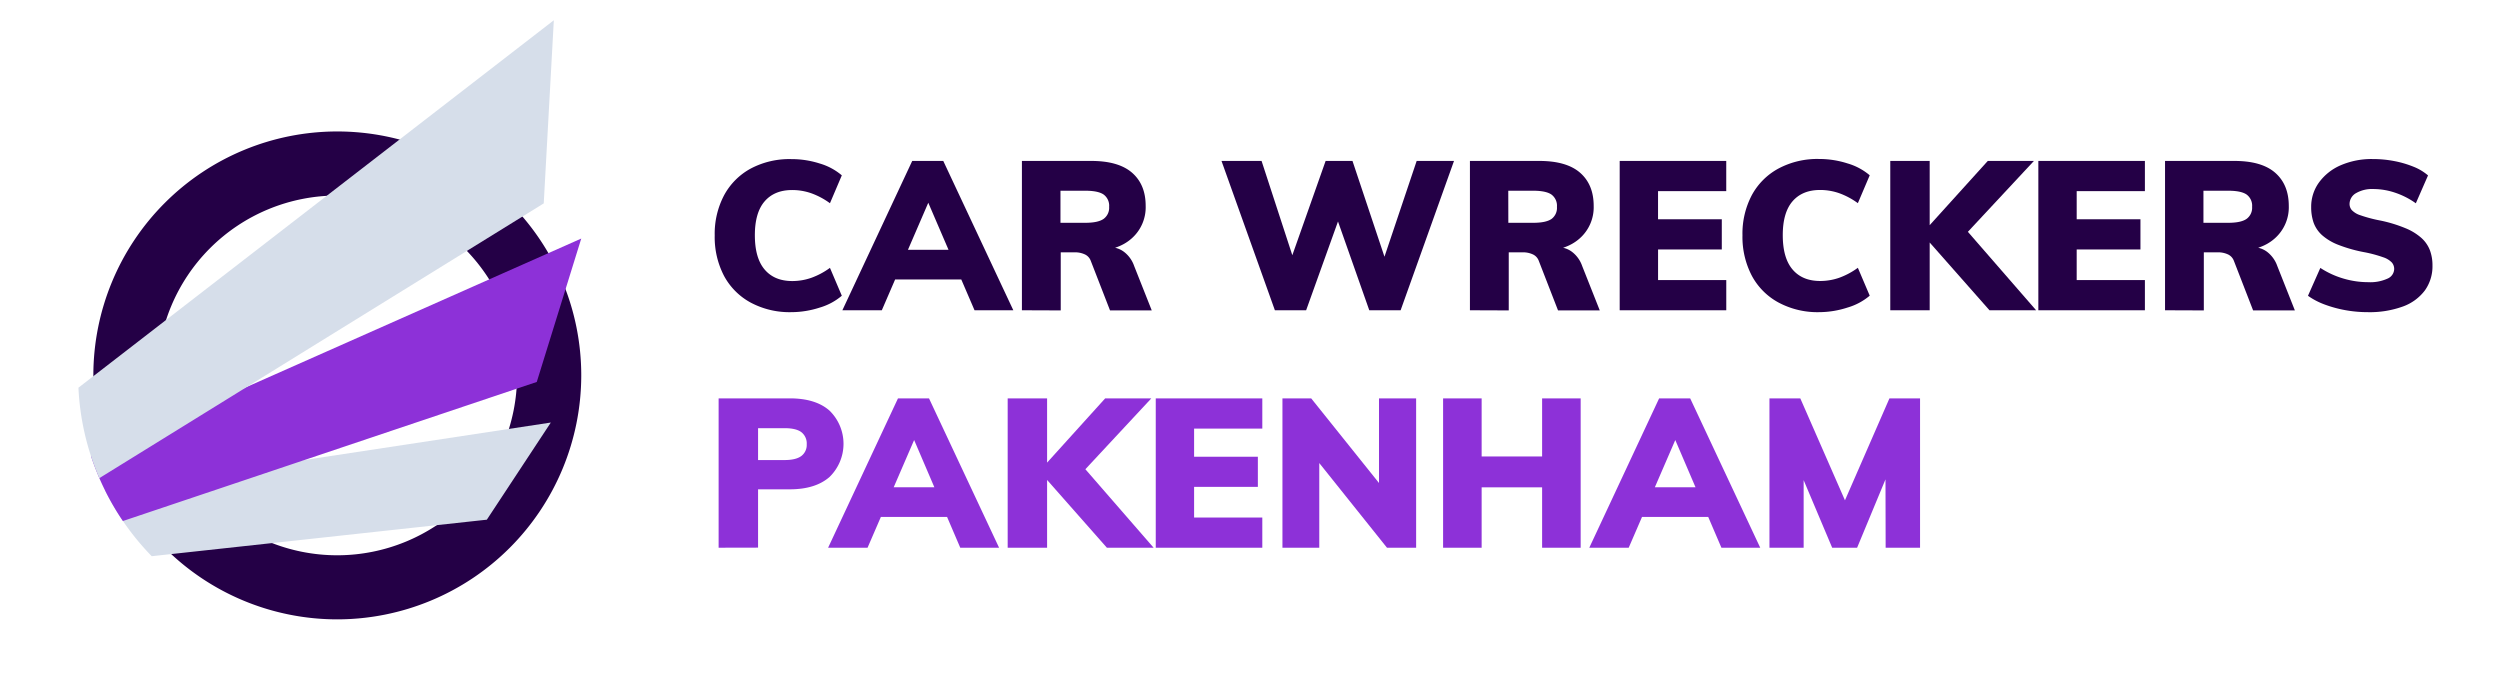 <svg id="Layer_1" data-name="Layer 1" xmlns="http://www.w3.org/2000/svg" viewBox="0 0 843 230"><defs><style>.cls-1{fill:#240046;}.cls-2{fill:#d6deea;}.cls-3{fill:#8d31d8;}</style></defs><path class="cls-1" d="M113.7,208.85A82.26,82.26,0,1,1,196,126.59,82.36,82.36,0,0,1,113.7,208.85Zm0-142.91a60.65,60.65,0,1,0,60.65,60.65A60.72,60.72,0,0,0,113.7,65.94Z"/><path class="cls-2" d="M51.16,187.55l113-12.31,21.58-32.76L35.4,165.33A87.61,87.61,0,0,0,51.16,187.55Z"/><path class="cls-3" d="M41.44,175.69,181,128.79l15-48.35L30.68,153.77A87.44,87.44,0,0,0,41.44,175.69Z"/><path class="cls-2" d="M33.5,161.23,183.35,68.58l3.4-61.75L26.45,130.73A86.69,86.69,0,0,0,33.5,161.23Z"/><path class="cls-1" d="M266.8,105.26A27.82,27.82,0,0,1,253.07,102,22.2,22.2,0,0,1,244.13,93,28.24,28.24,0,0,1,241,79.37a27.81,27.81,0,0,1,3.15-13.5,22.25,22.25,0,0,1,8.94-9,27.82,27.82,0,0,1,13.73-3.22,31.19,31.19,0,0,1,9.58,1.48,20.21,20.21,0,0,1,7.46,4l-4,9.4a24.89,24.89,0,0,0-6.37-3.39,19.47,19.47,0,0,0-6.36-1.06q-6,0-9.3,3.82t-3.29,11.45q0,7.65,3.29,11.53t9.3,3.89a19.47,19.47,0,0,0,6.36-1.06,24.89,24.89,0,0,0,6.37-3.39l4,9.4a20.2,20.2,0,0,1-7.46,4A31.2,31.2,0,0,1,266.8,105.26Z"/><path class="cls-1" d="M297.35,104.62h-13.3L307.6,54.27h10.47l23.62,50.35H328.61L311.57,65h2.9Zm-2.41-10.39,5.17-10h24.68l5.09,10Z"/><path class="cls-1" d="M344.59,104.62V54.27H368q9.19,0,13.76,4t4.56,11.17a14,14,0,0,1-4.77,11q-4.77,4.21-13.26,4.21l6.08-1.28a7.7,7.7,0,0,1,4.7,1.6,10.16,10.16,0,0,1,3.36,4.7l5.94,15H374.3l-6.51-16.76a3.84,3.84,0,0,0-2.12-2.19,7.89,7.89,0,0,0-3.18-.64h-4.81v19.59Zm13-29.49h8.34q4.32,0,6.19-1.31A4.62,4.62,0,0,0,374,69.75a4.68,4.68,0,0,0-1.88-4.17q-1.87-1.27-6.19-1.27h-8.34Z"/><path class="cls-1" d="M429.89,104.62l-18-50.35h13.51l11.81,36.21h-3L447,54.27h9.06l12.09,36.21h-2.62L477.7,54.27h12.59l-18,50.35H461.72L450.26,72.09h1.84l-11.67,32.53Z"/><path class="cls-1" d="M495.66,104.62V54.27h23.41q9.2,0,13.76,4t4.56,11.17a14,14,0,0,1-4.77,11q-4.77,4.21-13.26,4.21l6.08-1.28a7.7,7.7,0,0,1,4.7,1.6,10.16,10.16,0,0,1,3.36,4.7l5.94,15H525.37l-6.51-16.76a3.84,3.84,0,0,0-2.12-2.19,7.89,7.89,0,0,0-3.18-.64h-4.81v19.59Zm12.95-29.49H517q4.32,0,6.19-1.31A4.62,4.62,0,0,0,525,69.75a4.68,4.68,0,0,0-1.88-4.17q-1.87-1.27-6.19-1.27h-8.34Z"/><path class="cls-1" d="M546.16,104.62V54.27h35.93V64.45h-23v9.48h21.5V84.11H559.1V94.44h23v10.18Z"/><path class="cls-1" d="M613.42,105.26A27.8,27.8,0,0,1,599.7,102a22.16,22.16,0,0,1-9-9.05,28.24,28.24,0,0,1-3.14-13.62,27.81,27.81,0,0,1,3.14-13.5,22.21,22.21,0,0,1,9-9,27.8,27.8,0,0,1,13.72-3.22A31.14,31.14,0,0,1,623,55.11a20.26,20.26,0,0,1,7.47,4l-4,9.4a25,25,0,0,0-6.36-3.39,19.57,19.57,0,0,0-6.37-1.06q-6,0-9.3,3.82t-3.29,11.45q0,7.65,3.29,11.53t9.3,3.89a19.57,19.57,0,0,0,6.37-1.06,25,25,0,0,0,6.36-3.39l4,9.4a20.25,20.25,0,0,1-7.47,4A31.15,31.15,0,0,1,613.42,105.26Z"/><path class="cls-1" d="M637.4,104.62V54.27h13.29v50.35Zm33.45,0L648.08,78.81l22.2-24.54h15.56L660,82l1.06-6.72,25.53,29.35Z"/><path class="cls-1" d="M687.33,104.62V54.27h35.93V64.45h-23v9.48h21.5V84.11h-21.5V94.44h23v10.18Z"/><path class="cls-1" d="M730.05,104.62V54.27h23.41q9.19,0,13.75,4t4.57,11.17a14,14,0,0,1-4.78,11q-4.77,4.21-13.26,4.21l6.08-1.28a7.72,7.72,0,0,1,4.71,1.6,10.31,10.31,0,0,1,3.36,4.7l5.94,15H759.75l-6.5-16.76a3.89,3.89,0,0,0-2.13-2.19,7.89,7.89,0,0,0-3.18-.64h-4.81v19.59ZM743,75.13h8.35q4.3,0,6.18-1.31a4.62,4.62,0,0,0,1.88-4.07,4.68,4.68,0,0,0-1.88-4.17q-1.87-1.27-6.18-1.27H743Z"/><path class="cls-1" d="M798.37,105.26a42.25,42.25,0,0,1-7.5-.67,40.78,40.78,0,0,1-7-1.91,24.08,24.08,0,0,1-5.62-2.94l4.17-9.4a29,29,0,0,0,7.82,3.6,29.37,29.37,0,0,0,8.31,1.21,14,14,0,0,0,6.54-1.21,3.62,3.62,0,0,0,2.23-3.25,3.34,3.34,0,0,0-.78-2.16,7.08,7.08,0,0,0-2.9-1.77,44,44,0,0,0-6.08-1.66,48.8,48.8,0,0,1-9-2.51,18.19,18.19,0,0,1-5.59-3.32,10.5,10.5,0,0,1-2.83-4.21,15.9,15.9,0,0,1-.81-5.23,13.9,13.9,0,0,1,2.62-8.28,17.7,17.7,0,0,1,7.28-5.8,26.23,26.23,0,0,1,10.9-2.12,38,38,0,0,1,7.14.67,34,34,0,0,1,6.54,1.91,17.29,17.29,0,0,1,4.92,2.94l-4.11,9.4a26.4,26.4,0,0,0-7.07-3.6,23.1,23.1,0,0,0-7.28-1.21,10.75,10.75,0,0,0-5.8,1.38,4.23,4.23,0,0,0-2.2,3.72,3.18,3.18,0,0,0,.75,2,6.86,6.86,0,0,0,2.86,1.73,46.47,46.47,0,0,0,6.44,1.73A46.19,46.19,0,0,1,811,76.9a18.77,18.77,0,0,1,5.52,3.36,10.77,10.77,0,0,1,2.86,4.17,14.41,14.41,0,0,1,.85,5.06,14,14,0,0,1-2.54,8.41,16.06,16.06,0,0,1-7.43,5.45A32.72,32.72,0,0,1,798.37,105.26Z"/><path class="cls-3" d="M242.32,184.69V134.33h24q8.77,0,13.44,4.18a15.62,15.62,0,0,1-.07,22.35Q274.93,165,266.3,165H255.62v19.66Zm13.3-29.56h8.91c2.6,0,4.49-.46,5.7-1.38a4.66,4.66,0,0,0,1.8-3.93,4.83,4.83,0,0,0-1.77-4.06q-1.77-1.38-5.73-1.38h-8.91Z"/><path class="cls-3" d="M292.54,184.69h-13.3l23.56-50.36h10.46l23.63,50.36H323.8l-17-39.68h2.9Zm-2.4-10.39,5.16-10H320l5.09,10Z"/><path class="cls-3" d="M339.79,184.69V134.33h13.29v50.36Zm33.45,0-22.77-25.81,22.2-24.55h15.56l-25.81,27.73,1.06-6.72L389,184.69Z"/><path class="cls-3" d="M389.72,184.69V134.33h35.93v10.19h-23V154h21.5v10.18h-21.5v10.33h23v10.18Z"/><path class="cls-3" d="M432.44,184.69V134.33h9.69l25,31.2L465,167.22V134.33h12.52v50.36h-9.83l-24.83-31.05,2-1.84v32.89Z"/><path class="cls-3" d="M486.61,184.69V134.33h13v50.36Zm3.89-20.37V153.93h37.34v10.39ZM520,184.69V134.33h13v50.36Z"/><path class="cls-3" d="M549.2,184.69H535.91l23.55-50.36h10.47l23.62,50.36H580.46l-17-39.68h2.9Zm-2.4-10.39,5.16-10h24.69l5.09,10Z"/><path class="cls-3" d="M596.66,184.69V134.33h10.4l17.26,39.4h-4.39l17.19-39.4h10.32v50.36h-11.6l-.07-30.27,2.69.78-12.24,29.49h-8.41L605.36,155.2l2.83-.78v30.27Z"/></svg>